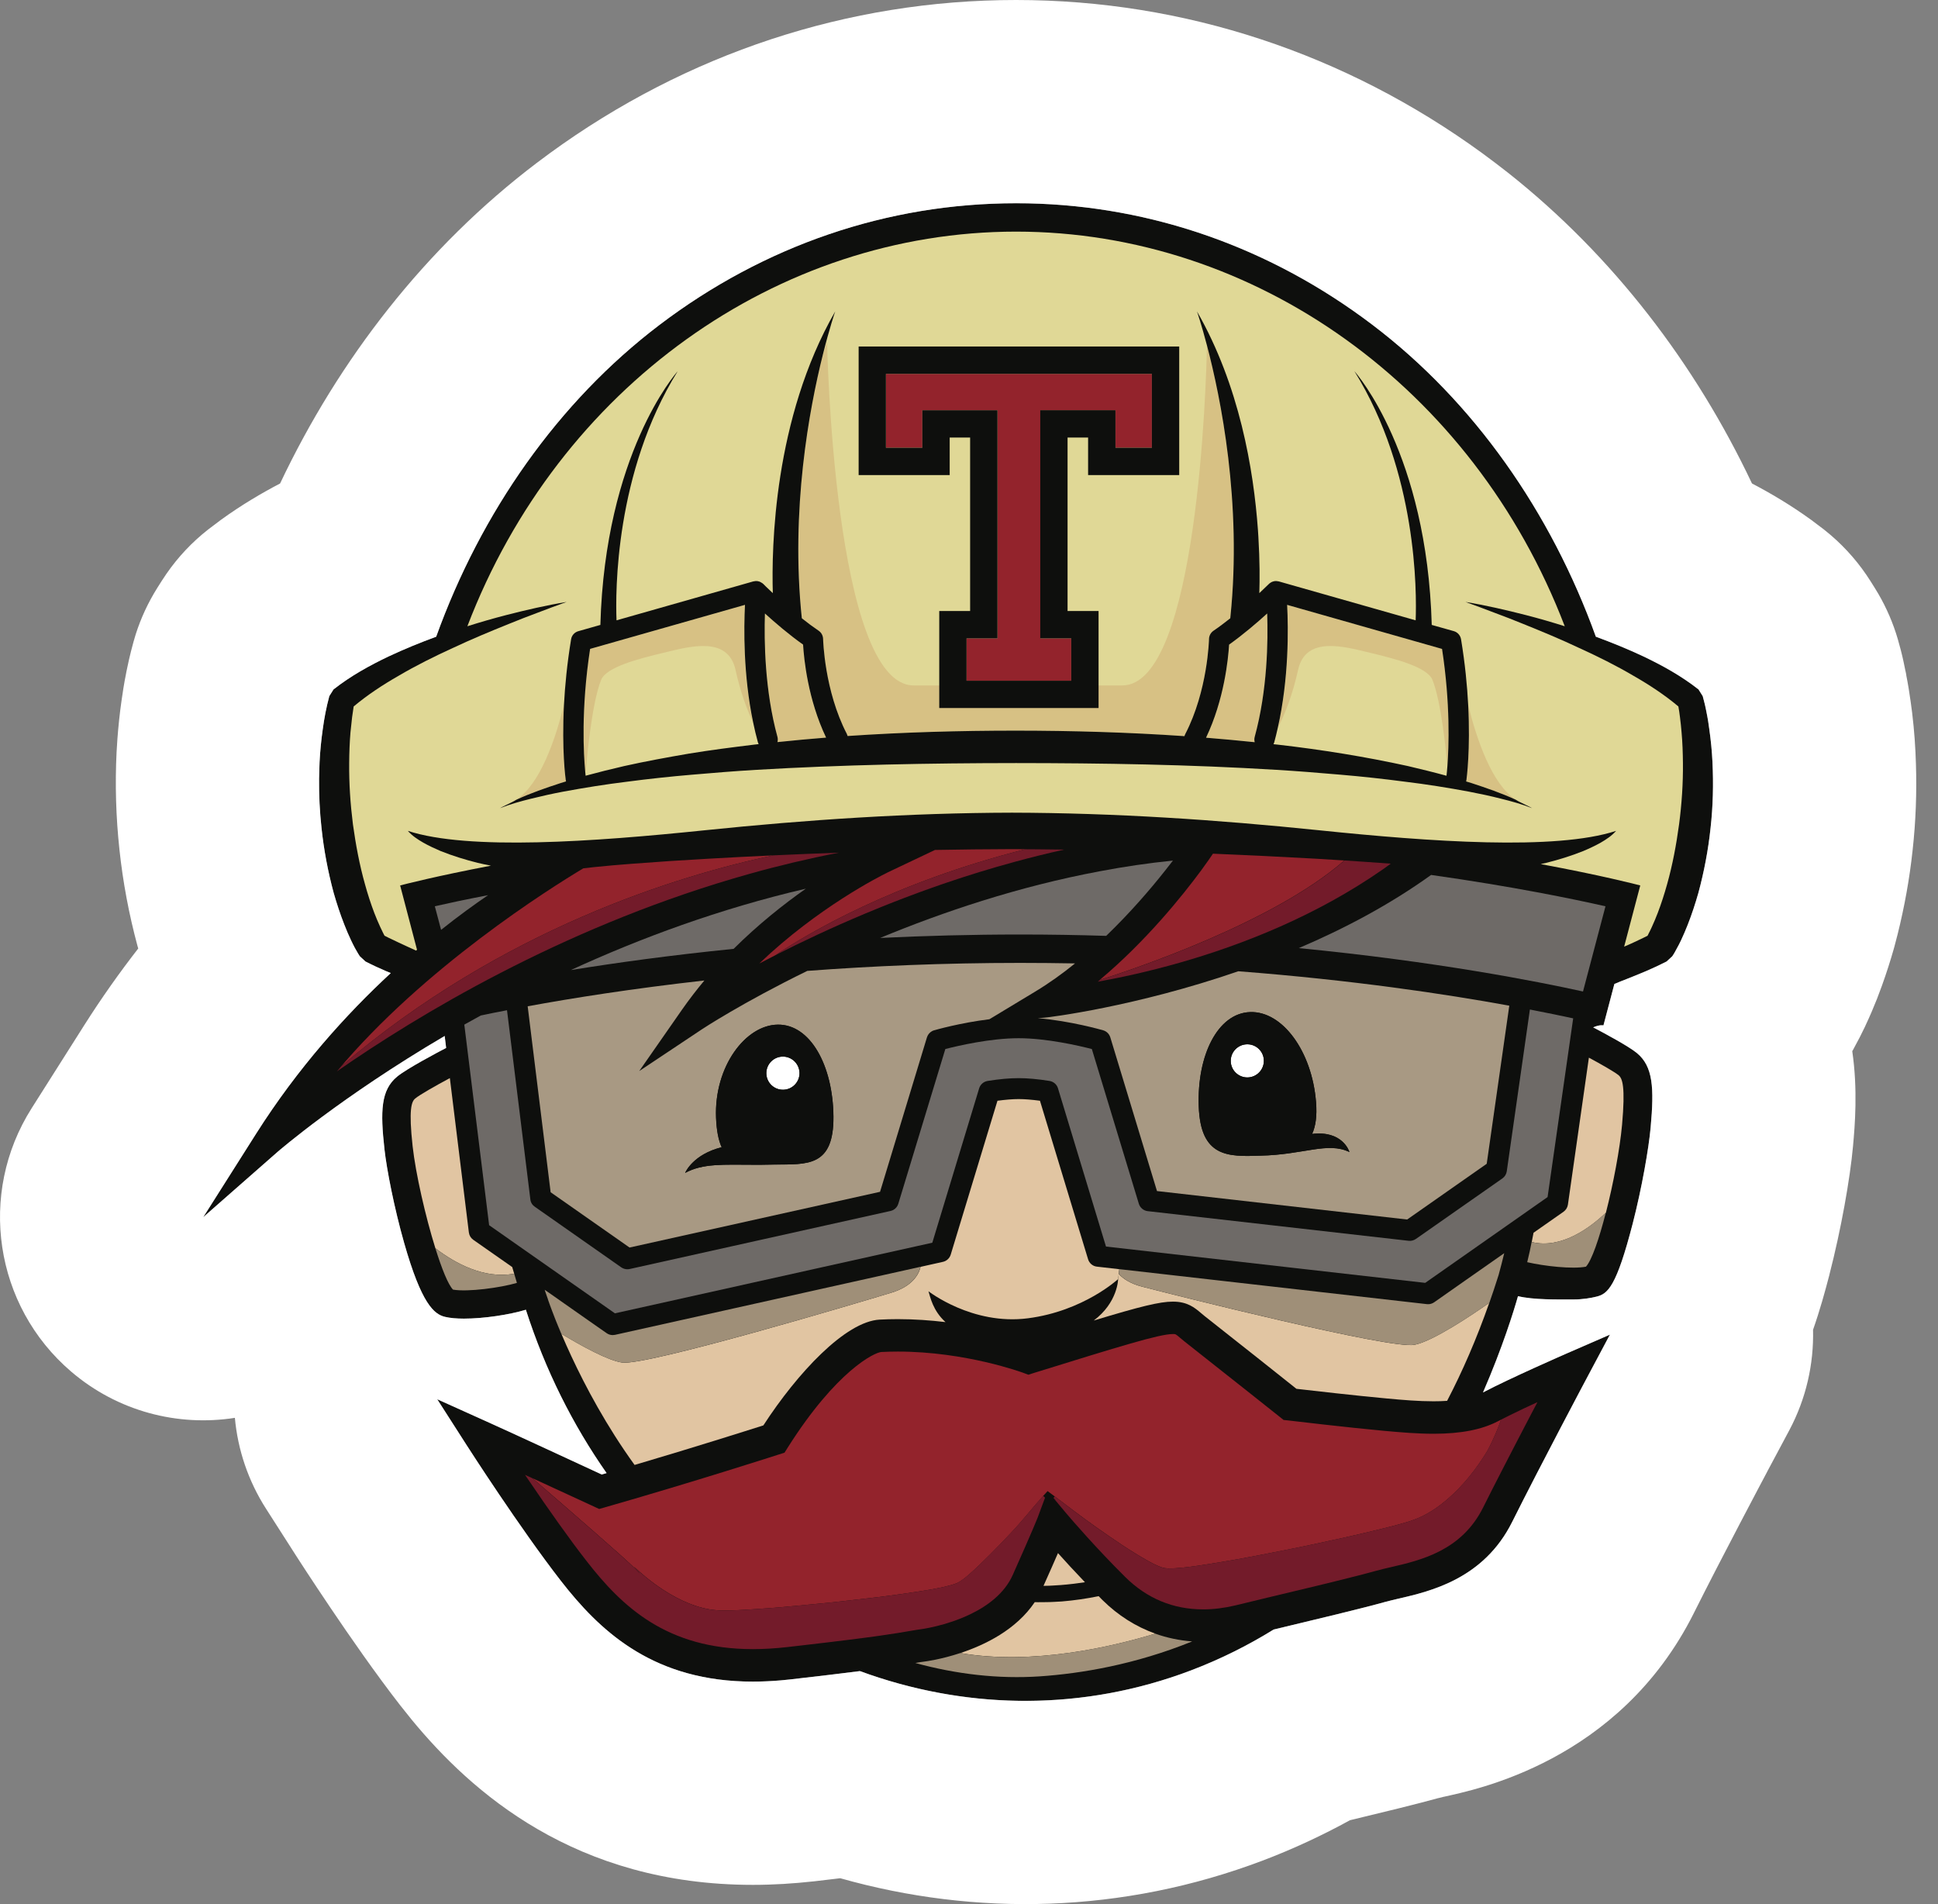 <svg width="57" height="56" viewBox="0 0 57 56" fill="none" xmlns="http://www.w3.org/2000/svg">
<rect x="0" y="0" width="57" height="56" fill="#808080" stroke="none"/>
<path d="M50.273 21.447C50.252 21.286 50.227 21.124 50.194 20.965C50.163 20.802 50.13 20.649 50.079 20.472L49.955 20.276C49.446 19.876 48.896 19.573 48.338 19.306C47.877 19.089 47.409 18.899 46.936 18.725C45.616 15.063 43.348 11.816 40.366 9.553C37.284 7.215 33.658 5.977 29.882 5.977C26.106 5.977 22.481 7.215 19.398 9.553C16.416 11.816 14.148 15.063 12.828 18.726C12.356 18.899 11.887 19.09 11.427 19.306C10.868 19.573 10.319 19.876 9.809 20.276L9.685 20.472C9.636 20.649 9.604 20.802 9.57 20.965C9.538 21.124 9.514 21.286 9.492 21.447C9.446 21.767 9.415 22.09 9.399 22.413C9.366 23.06 9.384 23.709 9.455 24.352C9.524 24.995 9.644 25.632 9.815 26.263C9.904 26.577 10.006 26.887 10.127 27.195C10.187 27.349 10.252 27.502 10.325 27.655C10.36 27.731 10.399 27.805 10.439 27.883C10.528 28.038 10.544 28.068 10.581 28.123L10.749 28.277C10.858 28.334 10.948 28.376 11.047 28.423L11.335 28.552C11.388 28.574 11.438 28.596 11.493 28.618C10.184 29.828 8.762 31.4 7.531 33.343L5.977 35.796L8.159 33.88C8.196 33.848 10.026 32.263 13.078 30.468L13.121 30.819C12.922 30.923 11.962 31.427 11.677 31.665C11.204 32.058 11.181 32.667 11.307 33.804C11.372 34.387 11.591 35.518 11.886 36.555C12.393 38.34 12.765 38.655 13.092 38.729C13.239 38.764 13.43 38.781 13.643 38.781C14.228 38.781 14.977 38.667 15.466 38.519C16.039 40.302 16.851 41.911 17.84 43.323C17.793 43.336 17.745 43.351 17.697 43.365C17.102 43.089 15.021 42.124 14.321 41.81L12.859 41.152L13.724 42.502C13.787 42.599 15.279 44.927 16.498 46.496C17.638 47.958 19.198 49.456 22.143 49.456C22.498 49.456 22.869 49.433 23.251 49.391C24.129 49.29 24.789 49.211 25.291 49.147C28.382 50.282 31.791 50.352 35.026 49.127C35.911 48.79 36.718 48.382 37.459 47.925C38.706 47.626 40.07 47.3 40.744 47.111C40.852 47.082 40.988 47.05 41.129 47.017C42.068 46.801 43.637 46.437 44.474 44.763C45.317 43.074 46.692 40.486 46.706 40.459L47.349 39.252L46.097 39.797C46.03 39.827 44.442 40.518 43.617 40.951C44.19 39.631 44.528 38.539 44.646 38.12C45.108 38.231 45.792 38.217 46.296 38.217C46.543 38.217 46.798 38.174 46.963 38.132C47.291 38.049 47.543 37.831 48.019 35.99C48.295 34.919 48.494 33.754 48.548 33.155C48.654 31.989 48.619 31.364 48.144 30.97C47.907 30.774 47.211 30.399 46.857 30.215C47.055 30.13 47.152 30.155 47.159 30.157L47.481 28.939C47.594 28.891 47.713 28.842 47.849 28.79C48.043 28.713 48.237 28.636 48.431 28.552L48.718 28.423C48.818 28.376 48.907 28.334 49.017 28.277L49.184 28.123C49.22 28.068 49.24 28.038 49.262 27.996C49.368 27.805 49.405 27.731 49.441 27.655C49.513 27.502 49.578 27.349 49.639 27.195C49.759 26.887 49.861 26.577 49.95 26.263C50.121 25.632 50.242 24.995 50.31 24.352C50.382 23.709 50.398 23.06 50.366 22.413C50.351 22.09 50.319 21.767 50.273 21.447Z" fill="#0E0F0D"/>
<path d="M29.883 0C34.84 0 39.581 1.583 43.594 4.504L43.98 4.792L44.352 5.079C47.447 7.527 49.865 10.708 51.529 14.219C52.06 14.497 52.66 14.848 53.276 15.294L53.648 15.575L53.846 15.738C54.3 16.127 54.694 16.583 55.014 17.09L55.137 17.286L55.245 17.464C55.49 17.885 55.683 18.334 55.819 18.802L55.905 19.115C55.967 19.354 56.009 19.563 56.043 19.734H56.044C56.046 19.743 56.048 19.753 56.05 19.762C56.056 19.793 56.062 19.823 56.068 19.851H56.065C56.121 20.13 56.161 20.385 56.19 20.598H56.191C56.262 21.088 56.312 21.596 56.337 22.116L56.351 22.471C56.377 23.296 56.349 24.141 56.254 24.998C56.164 25.845 56.013 26.671 55.813 27.475L55.723 27.82C55.716 27.848 55.708 27.876 55.7 27.904C55.602 28.249 55.486 28.614 55.349 28.994L55.205 29.379C55.203 29.383 55.201 29.388 55.199 29.393C55.111 29.616 54.999 29.882 54.862 30.173L54.863 30.174C54.86 30.181 54.856 30.187 54.853 30.193C54.849 30.201 54.846 30.209 54.843 30.217L54.842 30.216C54.745 30.422 54.651 30.601 54.545 30.794L54.546 30.795L54.545 30.795C54.526 30.829 54.508 30.864 54.489 30.899L54.487 30.898C54.484 30.904 54.481 30.909 54.478 30.915C54.645 32.045 54.554 33.122 54.502 33.693V33.695C54.413 34.679 54.147 36.167 53.807 37.484L53.808 37.484C53.68 37.978 53.525 38.539 53.325 39.109C53.349 40.115 53.122 41.133 52.627 42.063L51.983 43.269C51.975 43.284 51.968 43.3 51.96 43.314C51.946 43.34 50.622 45.834 49.823 47.433L49.822 47.436C47.623 51.833 43.349 52.641 42.469 52.843L42.468 52.842C42.416 52.854 42.377 52.865 42.344 52.873C42.323 52.878 42.31 52.881 42.304 52.883L42.303 52.882C41.669 53.058 40.656 53.304 39.704 53.533C38.91 53.969 38.06 54.369 37.15 54.715L37.145 54.717C33.014 56.282 28.691 56.365 24.713 55.239L23.934 55.331L23.909 55.333C23.345 55.395 22.752 55.434 22.144 55.434C16.914 55.434 13.857 52.697 12.115 50.584L11.784 50.17L11.778 50.163C11.045 49.22 10.279 48.115 9.724 47.292C9.438 46.869 9.192 46.495 9.012 46.221C8.922 46.083 8.848 45.97 8.794 45.886L8.703 45.745L8.691 45.726L7.827 44.376C7.297 43.55 6.993 42.631 6.908 41.699C5.23 41.962 3.463 41.511 2.092 40.338C-0.167 38.406 -0.662 35.107 0.929 32.596L2.483 30.143C2.992 29.341 3.524 28.592 4.066 27.895L4.045 27.825C3.794 26.894 3.615 25.947 3.513 24.987L3.513 24.986C3.409 24.026 3.382 23.065 3.429 22.114L3.43 22.102L3.453 21.734C3.481 21.363 3.52 20.985 3.575 20.602C3.6 20.427 3.644 20.12 3.713 19.782L3.714 19.771C3.753 19.58 3.82 19.259 3.928 18.871L3.99 18.661C4.144 18.175 4.361 17.711 4.633 17.279L4.758 17.082L4.899 16.87C5.238 16.38 5.649 15.944 6.119 15.575L6.491 15.294C7.105 14.848 7.705 14.498 8.238 14.219C9.968 10.569 12.512 7.275 15.786 4.792L16.172 4.505C20.185 1.583 24.926 4.35583e-05 29.883 0ZM29.883 5.978C26.107 5.978 22.482 7.216 19.399 9.554C16.417 11.817 14.149 15.063 12.829 18.726C12.357 18.9 11.888 19.091 11.428 19.307C10.869 19.574 10.32 19.876 9.81 20.276L9.686 20.473L9.623 20.725C9.604 20.805 9.589 20.884 9.572 20.966L9.529 21.206C9.516 21.286 9.504 21.367 9.493 21.448C9.447 21.767 9.416 22.09 9.399 22.414L9.385 22.899C9.38 23.385 9.404 23.87 9.457 24.353C9.525 24.996 9.645 25.633 9.815 26.264C9.905 26.577 10.007 26.888 10.128 27.195C10.188 27.349 10.253 27.503 10.326 27.656C10.361 27.732 10.4 27.806 10.44 27.883C10.528 28.038 10.546 28.069 10.583 28.123L10.749 28.278C10.858 28.334 10.949 28.377 11.048 28.424L11.336 28.553C11.389 28.575 11.44 28.596 11.494 28.618C10.185 29.828 8.763 31.401 7.532 33.344L5.978 35.797L8.16 33.881C8.197 33.849 10.027 32.263 13.079 30.468L13.122 30.82C12.922 30.924 11.963 31.428 11.678 31.666C11.205 32.059 11.182 32.668 11.309 33.805C11.374 34.388 11.592 35.519 11.887 36.555C12.395 38.34 12.766 38.656 13.093 38.73C13.24 38.765 13.431 38.781 13.645 38.781C14.229 38.781 14.978 38.668 15.467 38.52C16.04 40.302 16.852 41.912 17.841 43.324C17.794 43.336 17.746 43.352 17.699 43.365C17.103 43.089 15.022 42.125 14.322 41.811L12.86 41.152L13.725 42.502C13.788 42.6 15.281 44.927 16.499 46.496C17.604 47.913 19.102 49.363 21.872 49.452L22.144 49.456C22.41 49.456 22.685 49.444 22.967 49.42L23.253 49.391C24.131 49.291 24.791 49.211 25.292 49.147C28.287 50.247 31.579 50.348 34.723 49.239L35.028 49.127C35.913 48.791 36.72 48.383 37.46 47.925C38.707 47.626 40.071 47.301 40.745 47.112C40.853 47.083 40.989 47.05 41.13 47.017C42.069 46.801 43.638 46.437 44.474 44.763C45.318 43.074 46.693 40.486 46.708 40.46L47.351 39.252L46.098 39.797C46.031 39.827 44.444 40.519 43.619 40.951C44.192 39.632 44.529 38.54 44.647 38.121C45.109 38.232 45.793 38.217 46.297 38.217C46.544 38.217 46.799 38.175 46.965 38.132C47.292 38.049 47.544 37.831 48.02 35.99C48.296 34.92 48.495 33.755 48.549 33.156C48.654 31.99 48.62 31.365 48.145 30.971C47.908 30.775 47.212 30.399 46.858 30.215C47.056 30.13 47.153 30.155 47.161 30.157L47.482 28.939C47.595 28.891 47.714 28.843 47.85 28.791C48.044 28.713 48.238 28.637 48.432 28.553L48.719 28.424C48.819 28.377 48.908 28.334 49.018 28.278L49.185 28.123C49.221 28.069 49.241 28.039 49.263 27.997C49.369 27.806 49.407 27.732 49.442 27.656C49.515 27.503 49.579 27.349 49.64 27.195C49.761 26.888 49.862 26.577 49.952 26.264C50.122 25.633 50.243 24.996 50.311 24.353C50.383 23.71 50.399 23.061 50.367 22.414C50.352 22.09 50.319 21.767 50.274 21.448C50.253 21.286 50.229 21.124 50.195 20.966C50.18 20.884 50.164 20.805 50.145 20.725L50.08 20.473L49.956 20.276C49.447 19.876 48.897 19.574 48.339 19.307C47.878 19.09 47.41 18.9 46.937 18.725C45.617 15.063 43.35 11.816 40.367 9.554C37.381 7.288 33.885 6.056 30.237 5.981L29.883 5.978Z" fill="white"/>
<path d="M31.91 46.533C31.674 46.569 31.437 46.598 31.203 46.616C31.051 46.624 30.891 46.639 30.746 46.639L30.691 46.64C30.874 46.233 31.013 45.917 31.117 45.677C31.331 45.917 31.603 46.213 31.91 46.533Z" fill="#E1C5A2"/>
<path d="M31.619 28.334C31.249 28.634 30.86 28.914 30.454 29.159L29.1 29.976C28.251 30.079 27.515 30.289 27.473 30.302C27.448 30.307 27.424 30.319 27.403 30.332C27.337 30.37 27.287 30.434 27.263 30.509L25.884 35.051L18.516 36.69L16.195 35.064L15.52 29.595C16.838 29.353 18.601 29.074 20.717 28.836C20.491 29.107 20.271 29.392 20.061 29.692L18.801 31.5L20.637 30.277C20.664 30.258 21.832 29.489 23.744 28.554C25.649 28.411 27.753 28.319 30.003 28.319C30.552 28.319 31.091 28.325 31.619 28.334ZM20.151 34.495C20.674 34.213 21.265 34.254 22.192 34.256C22.29 34.258 22.393 34.257 22.499 34.254C22.591 34.254 22.682 34.252 22.779 34.25C23.733 34.24 24.526 34.33 24.512 32.833C24.497 31.336 23.832 30.125 22.878 30.135C21.925 30.143 21.002 31.37 21.059 32.867C21.074 33.256 21.132 33.538 21.224 33.74C20.393 33.949 20.163 34.463 20.151 34.495Z" fill="#A89983"/>
<path d="M44.391 29.577L43.727 34.227L41.387 35.866L34.029 35.029L32.656 30.508C32.624 30.407 32.546 30.33 32.445 30.301C32.4 30.288 31.489 30.027 30.523 29.944L30.7 29.932C30.852 29.921 33.39 29.61 36.421 28.565C39.777 28.823 42.518 29.235 44.391 29.577ZM39.689 33.881C39.68 33.845 39.478 33.243 38.592 33.349C38.694 33.126 38.74 32.826 38.707 32.414C38.59 30.919 37.72 29.732 36.768 29.765C35.814 29.798 35.204 31.037 35.257 32.536C35.309 34.032 36.109 34.022 37.062 33.988C38.343 33.963 39.046 33.57 39.689 33.881Z" fill="#A89983"/>
<path d="M37.173 31.191C37.177 31.46 36.964 31.682 36.694 31.687C36.426 31.692 36.203 31.477 36.199 31.209C36.194 30.94 36.408 30.718 36.677 30.713C36.947 30.707 37.169 30.922 37.173 31.191Z" fill="white"/>
<path d="M23.515 31.55C23.521 31.818 23.309 32.042 23.041 32.049C22.771 32.057 22.547 31.845 22.539 31.575C22.532 31.306 22.744 31.081 23.015 31.075C23.282 31.068 23.507 31.28 23.515 31.55Z" fill="white"/>
<path d="M47.606 31.623C47.491 31.528 47.107 31.308 46.732 31.106L46.115 35.429C46.103 35.511 46.056 35.588 45.986 35.638L45.104 36.255C45.083 36.359 45.066 36.446 45.051 36.528C45.918 36.741 46.76 36.116 47.233 35.665C47.451 34.813 47.642 33.802 47.708 33.079C47.808 31.957 47.719 31.716 47.606 31.623Z" fill="#E1C5A2"/>
<path d="M33.98 48.045C33.407 47.841 32.882 47.509 32.426 47.058C32.388 47.019 32.351 46.981 32.313 46.943C31.959 47.016 31.599 47.068 31.23 47.099C31.075 47.106 30.927 47.119 30.766 47.119L30.526 47.121L30.434 47.119C29.887 47.932 28.967 48.379 28.246 48.616C30.387 48.984 32.744 48.422 33.98 48.045Z" fill="#E1C5A2"/>
<path d="M15.123 37.459C15.104 37.394 15.084 37.33 15.065 37.264L13.919 36.462C13.847 36.411 13.801 36.334 13.79 36.246L13.231 31.707C12.817 31.928 12.339 32.2 12.212 32.307C12.101 32.398 12.017 32.631 12.136 33.712C12.227 34.526 12.513 35.775 12.805 36.711C13.385 37.155 14.24 37.623 15.123 37.459Z" fill="#E1C5A2"/>
<path d="M32.262 37.252C32.14 37.239 32.038 37.153 32.002 37.034L30.587 32.373C30.35 32.342 30.139 32.324 29.962 32.324C29.783 32.324 29.574 32.342 29.337 32.373L27.962 36.9C27.929 37.006 27.842 37.087 27.733 37.111L27.076 37.258C27.02 37.49 26.831 37.83 26.221 38.017C25.237 38.317 19.009 40.174 18.299 40.073C17.884 40.015 17.095 39.579 16.511 39.227C16.278 38.678 16.148 38.304 16.119 38.215V38.213L16.117 38.215C16.2 38.456 17.012 40.796 18.664 43.084C20.434 42.562 21.963 42.076 22.452 41.921C23.448 40.386 24.866 38.862 25.874 38.81C26.049 38.801 26.229 38.796 26.407 38.796C26.901 38.796 27.372 38.831 27.809 38.883C27.438 38.546 27.362 38.151 27.308 37.976C27.308 37.976 28.595 38.983 30.231 38.771C31.87 38.561 32.887 37.617 32.887 37.617L32.92 37.327L32.262 37.252Z" fill="#E1C5A2"/>
<path d="M33.592 37.841C33.252 37.754 33.039 37.613 32.903 37.467L32.886 37.616C32.886 37.616 32.881 38.304 32.168 38.837C33.541 38.422 34.108 38.281 34.497 38.281C34.925 38.281 35.137 38.459 35.322 38.616C35.357 38.645 35.392 38.676 35.434 38.709C36.49 39.54 37.76 40.549 38.13 40.845C38.56 40.895 39.924 41.051 40.782 41.129C41.277 41.175 41.724 41.212 42.163 41.212C42.303 41.212 42.436 41.208 42.562 41.199C43.014 40.332 43.431 39.373 43.802 38.316C43.295 38.672 42.138 39.451 41.596 39.552C40.891 39.684 34.586 38.099 33.592 37.841Z" fill="#E1C5A2"/>
<path d="M49.458 21.539C49.446 21.39 49.43 21.24 49.411 21.093C49.399 20.987 49.382 20.878 49.364 20.777C48.966 20.442 48.513 20.143 48.042 19.874C47.532 19.574 46.998 19.308 46.452 19.06C45.912 18.804 45.355 18.573 44.796 18.348C44.517 18.234 44.236 18.124 43.953 18.02C43.671 17.91 43.387 17.807 43.102 17.703C43.699 17.802 44.292 17.939 44.881 18.09C45.264 18.188 45.644 18.299 46.022 18.418C43.332 11.389 36.903 6.812 29.883 6.812C22.862 6.812 16.434 11.389 13.746 18.418C14.123 18.299 14.505 18.188 14.886 18.09C15.474 17.939 16.067 17.802 16.666 17.703C16.379 17.807 16.095 17.91 15.812 18.02C15.531 18.124 15.249 18.234 14.97 18.348C14.411 18.573 13.856 18.804 13.313 19.06C12.77 19.308 12.235 19.574 11.725 19.874C11.253 20.143 10.802 20.442 10.402 20.777C10.386 20.878 10.369 20.988 10.356 21.093C10.338 21.24 10.322 21.39 10.308 21.539C10.283 21.838 10.272 22.139 10.27 22.44C10.264 23.043 10.305 23.645 10.38 24.241C10.463 24.839 10.573 25.433 10.735 26.007C10.814 26.294 10.905 26.577 11.01 26.852C11.063 26.989 11.12 27.125 11.18 27.255C11.21 27.32 11.24 27.385 11.272 27.447L11.31 27.52C11.354 27.542 11.401 27.566 11.444 27.587L11.711 27.714C11.861 27.783 12.067 27.881 12.238 27.957C12.248 27.948 12.257 27.94 12.265 27.931L11.769 26.041C11.874 26.013 12.816 25.769 14.44 25.459C14.309 25.435 14.178 25.407 14.047 25.376C13.678 25.283 13.313 25.171 12.959 25.029C12.784 24.954 12.611 24.874 12.447 24.781C12.282 24.686 12.12 24.579 11.995 24.436C13.778 25.019 17.465 24.756 20.742 24.417C23.738 24.108 26.744 23.908 29.763 23.901C32.782 23.908 35.789 24.108 38.784 24.417C42.062 24.756 45.749 25.019 47.532 24.436C47.408 24.579 47.245 24.686 47.082 24.781C46.916 24.874 46.743 24.955 46.568 25.029C46.214 25.171 45.851 25.283 45.48 25.376C45.426 25.389 45.37 25.401 45.315 25.413C47.096 25.743 48.133 26.012 48.243 26.041L47.769 27.841C47.865 27.8 47.962 27.758 48.055 27.714L48.323 27.587C48.367 27.566 48.412 27.542 48.458 27.52L48.494 27.447C48.526 27.385 48.558 27.32 48.587 27.255C48.647 27.124 48.704 26.988 48.756 26.852C48.861 26.577 48.952 26.294 49.032 26.007C49.194 25.432 49.304 24.838 49.385 24.241C49.463 23.645 49.504 23.043 49.498 22.44C49.495 22.139 49.485 21.838 49.458 21.539Z" fill="#E0D896"/>
<path d="M37.271 18.042C37.298 18.846 37.279 20.305 36.904 21.67C36.889 21.723 36.891 21.777 36.904 21.827C36.427 21.777 35.95 21.734 35.473 21.695C36.008 20.573 36.124 19.378 36.151 18.957C36.562 18.666 36.971 18.315 37.271 18.042Z" fill="#D7C184"/>
<path d="M23.618 18.958C23.643 19.379 23.759 20.571 24.294 21.693C23.817 21.731 23.34 21.774 22.864 21.825C22.877 21.777 22.878 21.723 22.864 21.671C22.49 20.308 22.47 18.849 22.496 18.043C22.797 18.315 23.205 18.666 23.618 18.958Z" fill="#D7C184"/>
<path d="M43.131 22.942C43.129 22.955 43.125 22.969 43.121 22.982C43.173 22.997 43.225 23.012 43.277 23.03C43.718 23.174 44.16 23.325 44.582 23.52C43.878 23.063 43.431 21.743 43.182 20.734C43.251 22.055 43.137 22.892 43.131 22.942Z" fill="#D7C184"/>
<path d="M21.908 17.789L17.353 19.084C17.08 20.856 17.163 22.209 17.207 22.679L17.23 22.665C17.23 22.665 17.379 20.735 17.681 19.994C17.837 19.614 18.791 19.372 19.517 19.198C20.246 19.025 21.407 18.678 21.633 19.701C21.772 20.333 21.964 20.858 22.147 21.246C21.855 19.841 21.873 18.467 21.908 17.789Z" fill="#D7C184"/>
<path d="M37.858 17.789C37.895 18.493 37.912 19.949 37.582 21.41C37.789 21.013 38.019 20.427 38.179 19.701C38.404 18.678 39.566 19.025 40.294 19.198C41.022 19.372 41.975 19.614 42.13 19.994C42.387 20.621 42.532 22.099 42.571 22.539C42.614 21.974 42.662 20.703 42.413 19.084L37.858 17.789Z" fill="#D7C184"/>
<path d="M23.584 18.184C23.745 18.313 23.915 18.439 24.079 18.551C24.159 18.606 24.208 18.696 24.209 18.793C24.21 18.808 24.245 20.309 24.908 21.587C24.918 21.606 24.924 21.627 24.931 21.647C26.58 21.535 28.234 21.489 29.885 21.488C31.536 21.489 33.189 21.538 34.838 21.651C34.844 21.629 34.85 21.608 34.862 21.587C35.524 20.309 35.56 18.808 35.56 18.793C35.562 18.696 35.611 18.606 35.691 18.551C35.85 18.443 36.011 18.321 36.168 18.196L36.189 18.138C36.534 14.781 35.901 11.688 35.499 10.159C35.478 11.204 35.23 20.159 33.008 20.159H30.177H29.706H26.875C24.515 20.159 24.326 10.063 24.326 10.063L24.204 10.421C23.802 12.031 23.249 14.991 23.584 18.184Z" fill="#D7C184"/>
<path d="M16.647 22.981C16.645 22.968 16.641 22.955 16.638 22.942C16.631 22.892 16.517 22.053 16.586 20.731C16.336 21.741 15.889 23.063 15.184 23.52C15.605 23.325 16.049 23.173 16.491 23.029C16.542 23.012 16.595 22.997 16.647 22.981Z" fill="#D7C184"/>
<path d="M45.048 36.528C45.011 36.721 44.979 36.877 44.918 37.121C45.424 37.238 46.251 37.33 46.646 37.253C46.815 37.069 47.034 36.431 47.23 35.665C46.757 36.116 45.915 36.742 45.048 36.528Z" fill="#9F8F78"/>
<path d="M26.922 48.909C28.13 49.239 29.364 49.383 30.58 49.302C31.799 49.219 33.383 48.956 35.064 48.274C34.687 48.246 34.322 48.169 33.975 48.045C32.739 48.422 30.383 48.984 28.242 48.617C27.675 48.804 27.23 48.862 27.187 48.867C27.098 48.877 27.024 48.89 26.922 48.909Z" fill="#9F8F78"/>
<path d="M15.203 37.73C15.175 37.64 15.149 37.55 15.123 37.459C14.239 37.623 13.385 37.155 12.805 36.711C12.992 37.312 13.182 37.784 13.324 37.928C13.761 38.004 14.729 37.87 15.203 37.73Z" fill="#9F8F78"/>
<path d="M16.509 39.227C17.092 39.579 17.881 40.014 18.296 40.072C19.006 40.173 25.235 38.317 26.219 38.017C26.828 37.83 27.018 37.489 27.073 37.257L18.088 39.258C18.065 39.262 18.042 39.265 18.021 39.265H18.02H18.02C17.958 39.265 17.896 39.246 17.843 39.209L17.493 38.965L16.443 38.229V38.228L16.02 37.932C16.027 37.956 16.035 37.98 16.043 38.004C16.067 38.073 16.091 38.144 16.116 38.212V38.214C16.146 38.303 16.275 38.677 16.509 39.227Z" fill="#9F8F78"/>
<path d="M44.076 37.5C44.134 37.288 44.19 37.073 44.242 36.856L43.93 37.075L43.09 37.663L42.182 38.3C42.135 38.332 42.081 38.352 42.025 38.356C42.007 38.357 41.988 38.357 41.97 38.355L32.922 37.326L32.906 37.467C33.042 37.613 33.255 37.753 33.595 37.841C34.589 38.099 40.894 39.683 41.599 39.551C42.141 39.451 43.297 38.672 43.805 38.315C43.809 38.303 43.813 38.291 43.817 38.279C43.857 38.166 43.895 38.053 43.934 37.938C43.982 37.794 44.029 37.648 44.076 37.5Z" fill="#9F8F78"/>
<path d="M34.498 25.31C34.427 25.402 34.349 25.503 34.265 25.608C33.836 26.152 33.24 26.844 32.535 27.524C31.714 27.498 30.871 27.484 30.003 27.484C28.568 27.484 27.193 27.522 25.887 27.585C27.733 26.82 29.95 26.072 32.351 25.623C33.052 25.49 33.769 25.383 34.498 25.31Z" fill="#6E6A67"/>
<path d="M23.701 26.136C23.042 26.599 22.299 27.189 21.577 27.906C19.73 28.092 18.118 28.315 16.789 28.53C18.832 27.591 21.165 26.726 23.701 26.136Z" fill="#6E6A67"/>
<path d="M46.27 29.95L45.517 35.206L41.918 37.729L32.529 36.661L31.117 32.007C31.083 31.894 30.988 31.811 30.871 31.791C30.523 31.735 30.216 31.708 29.959 31.708C29.702 31.708 29.394 31.735 29.045 31.791C28.929 31.811 28.834 31.894 28.799 32.007L27.421 36.548L18.086 38.625L14.386 36.033L13.656 30.134C13.816 30.045 13.978 29.956 14.14 29.866C14.369 29.817 14.627 29.765 14.912 29.711L15.599 35.277C15.608 35.364 15.657 35.441 15.729 35.49L18.274 37.274C18.326 37.309 18.389 37.329 18.45 37.329C18.473 37.329 18.495 37.326 18.519 37.322L26.194 35.614C26.22 35.608 26.246 35.598 26.27 35.586C26.341 35.548 26.398 35.483 26.421 35.402L27.804 30.852C28.175 30.757 29.125 30.534 29.959 30.534C30.792 30.534 31.741 30.757 32.113 30.852L33.495 35.402C33.531 35.52 33.634 35.606 33.756 35.62L41.432 36.492C41.506 36.501 41.581 36.48 41.643 36.438L44.189 34.657C44.258 34.608 44.305 34.531 44.317 34.447L44.997 29.69C45.507 29.788 45.934 29.878 46.27 29.95Z" fill="#6E6A67"/>
<path d="M47.22 26.654L46.559 29.16C45.207 28.862 42.239 28.277 38.199 27.884C39.519 27.321 40.863 26.616 42.091 25.732C44.495 26.072 46.26 26.437 47.22 26.654Z" fill="#6E6A67"/>
<path d="M12.789 26.653L12.973 27.347C13.487 26.937 13.958 26.598 14.355 26.327C13.707 26.451 13.18 26.564 12.789 26.653Z" fill="#6E6A67"/>
<path d="M38.71 25.255C37.698 25.198 36.687 25.149 35.675 25.107C35.617 25.194 35.497 25.368 35.326 25.602C34.783 26.336 33.714 27.673 32.344 28.821C33.375 28.494 37.465 27.122 39.538 25.306C39.261 25.288 38.986 25.271 38.71 25.255Z" fill="#93232C"/>
<path d="M31.299 24.988C31.3 24.987 31.302 24.987 31.303 24.987C30.79 24.98 30.276 24.975 29.764 24.973H29.763C29.008 24.975 28.255 24.984 27.5 24.997L26.109 25.657C26.107 25.657 26.098 25.662 26.088 25.669C25.879 25.77 24.052 26.692 22.332 28.337C22.483 28.258 22.642 28.175 22.806 28.092C23.747 27.46 26.256 25.963 30.157 24.977C30.538 24.979 30.918 24.981 31.299 24.988Z" fill="#93232C"/>
<path d="M22.748 25.156C22.104 25.186 21.459 25.219 20.816 25.256C20.069 25.297 19.325 25.347 18.581 25.404C18.21 25.432 17.839 25.464 17.471 25.502C17.365 25.513 17.26 25.524 17.156 25.538C16.184 26.119 12.465 28.453 9.91 31.508C9.954 31.455 10 31.403 10.045 31.351C14.775 27.315 19.961 25.744 22.748 25.156Z" fill="#93232C"/>
<path d="M44.15 41.752C44.122 41.766 44.092 41.782 44.065 41.795C43.59 42.045 42.969 42.167 42.166 42.167C41.687 42.167 41.218 42.127 40.699 42.08C39.661 41.985 37.904 41.778 37.886 41.775L37.752 41.761L37.645 41.675C37.629 41.664 36.091 40.438 34.847 39.46C34.797 39.419 34.751 39.38 34.709 39.346C34.578 39.234 34.578 39.234 34.5 39.234C34.1 39.234 32.941 39.594 30.401 40.381L30.245 40.431L30.091 40.373C30.073 40.368 28.407 39.75 26.41 39.75C26.246 39.75 26.083 39.754 25.924 39.762C25.725 39.772 24.602 40.306 23.166 42.577L23.074 42.723L22.908 42.776C22.884 42.784 20.413 43.581 17.792 44.331L17.623 44.379L17.461 44.304C17.444 44.298 16.421 43.822 15.445 43.375C15.517 43.408 15.589 43.441 15.661 43.475C16.624 44.306 18.468 45.904 18.673 46.126C18.702 46.158 18.741 46.197 18.788 46.241C18.741 46.187 18.695 46.132 18.649 46.076C18.649 46.075 18.648 46.075 18.648 46.074C19.073 46.477 19.547 46.825 20.065 47.07C20.323 47.191 20.594 47.285 20.87 47.331C21.009 47.354 21.144 47.365 21.284 47.365C21.427 47.365 21.573 47.361 21.718 47.354C22.294 47.324 22.875 47.28 23.456 47.224C24.035 47.172 24.615 47.114 25.193 47.044C25.771 46.981 26.349 46.909 26.922 46.82C27.21 46.778 27.495 46.73 27.773 46.669C27.91 46.636 28.053 46.601 28.161 46.552C28.26 46.505 28.38 46.41 28.486 46.319C28.701 46.133 28.91 45.927 29.116 45.722C29.322 45.517 29.523 45.306 29.725 45.092C30.065 44.736 30.355 44.359 30.684 43.993C30.726 43.948 30.769 43.899 30.813 43.852C30.813 43.853 30.813 43.853 30.813 43.853L30.817 43.857C30.886 43.907 30.954 43.957 31.021 44.009C31.416 44.304 31.825 44.623 32.219 44.899C32.726 45.256 33.24 45.613 33.772 45.91C33.905 45.984 34.042 46.053 34.173 46.097C34.19 46.103 34.204 46.106 34.218 46.108C34.227 46.114 34.262 46.119 34.266 46.119C34.292 46.123 34.327 46.125 34.36 46.127C34.432 46.128 34.506 46.125 34.58 46.121C34.88 46.101 35.184 46.057 35.489 46.009C36.097 45.914 36.707 45.805 37.313 45.684C37.92 45.568 38.527 45.443 39.13 45.309C39.736 45.181 40.339 45.039 40.938 44.888C41.235 44.808 41.533 44.734 41.799 44.607C42.07 44.48 42.322 44.307 42.554 44.108C43.021 43.71 43.415 43.216 43.742 42.678C43.741 42.678 43.741 42.679 43.741 42.68C43.941 42.307 44.073 41.974 44.15 41.752Z" fill="#93232C"/>
<path d="M32.81 13.168H33.879V10.995H26.059V13.168H27.128V12.064H29.34V18.775H28.429V20.02H31.508V18.775H30.598V12.064H32.81V13.168Z" fill="#93232C"/>
<path d="M40.903 25.402C40.901 25.401 40.9 25.4 40.897 25.4C40.454 25.367 40.011 25.337 39.568 25.308C39.56 25.307 39.551 25.307 39.543 25.306C37.471 27.122 33.38 28.494 32.349 28.821C32.329 28.838 32.309 28.855 32.289 28.872C33.617 28.633 35.6 28.159 37.658 27.248C38.67 26.8 39.7 26.246 40.681 25.562C40.756 25.51 40.83 25.455 40.903 25.402Z" fill="#731B2A"/>
<path d="M30.156 24.977C26.254 25.963 23.745 27.46 22.805 28.092C23.559 27.708 24.453 27.285 25.457 26.864C25.462 26.862 25.467 26.86 25.472 26.858C25.574 26.815 25.678 26.772 25.783 26.73C25.817 26.716 25.851 26.702 25.885 26.688C25.975 26.651 26.066 26.615 26.158 26.579C26.209 26.559 26.26 26.539 26.311 26.519C26.394 26.487 26.477 26.454 26.561 26.422C26.624 26.398 26.686 26.375 26.75 26.351C26.827 26.322 26.904 26.293 26.982 26.264C27.055 26.237 27.129 26.21 27.202 26.184C27.275 26.158 27.346 26.132 27.419 26.106C27.502 26.077 27.586 26.048 27.67 26.018C27.737 25.995 27.803 25.972 27.87 25.95C27.968 25.916 28.067 25.884 28.167 25.851C28.222 25.833 28.276 25.815 28.331 25.797C28.487 25.746 28.645 25.696 28.803 25.648C29.149 25.541 29.503 25.44 29.862 25.342C30.331 25.215 30.809 25.095 31.297 24.988C30.917 24.981 30.536 24.979 30.156 24.977Z" fill="#731B2A"/>
<path d="M22.748 25.156C19.961 25.744 14.775 27.315 10.045 31.35C10 31.403 9.954 31.455 9.91 31.508C12.315 29.837 16.448 27.352 21.558 25.84C21.722 25.791 21.888 25.744 22.055 25.697C22.903 25.459 23.778 25.251 24.673 25.077C24.032 25.1 23.39 25.127 22.748 25.156Z" fill="#731B2A"/>
<path d="M45.069 41.307C45.053 41.314 45.037 41.321 45.021 41.329C44.988 41.344 44.955 41.36 44.923 41.375C44.896 41.387 44.871 41.399 44.844 41.411C44.823 41.421 44.802 41.431 44.781 41.441C44.748 41.457 44.716 41.472 44.684 41.488C44.671 41.494 44.657 41.501 44.643 41.508C44.606 41.525 44.57 41.542 44.535 41.56C44.527 41.564 44.519 41.568 44.511 41.572C44.472 41.59 44.433 41.609 44.396 41.628C44.392 41.63 44.388 41.632 44.384 41.633C44.301 41.675 44.222 41.714 44.148 41.752C44.071 41.974 43.94 42.307 43.739 42.679C43.739 42.68 43.738 42.68 43.738 42.681C43.739 42.68 43.74 42.678 43.74 42.678C43.739 42.68 43.738 42.68 43.737 42.682C43.411 43.217 43.018 43.71 42.551 44.108C42.32 44.307 42.068 44.48 41.797 44.606C41.531 44.734 41.233 44.808 40.935 44.888C40.337 45.039 39.734 45.18 39.127 45.309C38.525 45.443 37.918 45.567 37.311 45.683C36.704 45.805 36.095 45.914 35.486 46.009C35.182 46.057 34.878 46.1 34.578 46.121C34.504 46.125 34.43 46.128 34.358 46.127C34.325 46.125 34.29 46.123 34.264 46.119C34.26 46.119 34.225 46.114 34.216 46.108C34.202 46.106 34.188 46.103 34.171 46.096C34.04 46.054 33.903 45.984 33.77 45.91C33.238 45.613 32.724 45.255 32.216 44.899C31.823 44.623 31.414 44.304 31.019 44.009L30.984 44.058L30.987 44.06C31.011 44.083 31.036 44.103 31.061 44.125C31.06 44.124 31.06 44.124 31.059 44.124C31.041 44.11 31.024 44.097 31.007 44.085L31.338 44.48C31.339 44.481 31.352 44.496 31.376 44.525C31.545 44.724 32.253 45.544 33.093 46.378C33.733 47.012 34.504 47.332 35.39 47.332C35.692 47.332 36.009 47.292 36.33 47.216C36.627 47.143 36.95 47.066 37.281 46.986C38.262 46.753 39.349 46.493 40.071 46.305C40.119 46.292 40.166 46.281 40.211 46.268C40.313 46.242 40.405 46.217 40.488 46.194C40.618 46.157 40.762 46.123 40.914 46.089C41.789 45.886 42.986 45.608 43.62 44.338C43.795 43.987 43.992 43.6 44.196 43.204C44.478 42.655 44.772 42.09 45.033 41.591C45.074 41.512 45.115 41.434 45.155 41.358C45.155 41.358 45.156 41.358 45.156 41.358C45.177 41.317 45.198 41.276 45.219 41.237C45.169 41.26 45.119 41.283 45.069 41.307Z" fill="#731B2A"/>
<path d="M30.737 44.047L30.68 43.993C30.352 44.359 30.061 44.736 29.721 45.092C29.52 45.306 29.318 45.517 29.112 45.722C28.906 45.928 28.698 46.134 28.482 46.319C28.376 46.41 28.256 46.505 28.158 46.552C28.049 46.601 27.907 46.637 27.77 46.669C27.491 46.731 27.206 46.778 26.919 46.82C26.346 46.909 25.768 46.982 25.19 47.044C24.611 47.114 24.031 47.172 23.452 47.224C22.872 47.28 22.29 47.324 21.714 47.354C21.569 47.361 21.423 47.365 21.281 47.365C21.14 47.365 21.005 47.354 20.866 47.331C20.59 47.285 20.319 47.191 20.061 47.07C19.543 46.825 19.069 46.477 18.644 46.074C18.644 46.075 18.645 46.075 18.646 46.076C18.703 46.146 18.766 46.213 18.826 46.28C18.812 46.267 18.798 46.253 18.784 46.241C18.738 46.197 18.698 46.158 18.669 46.126C18.465 45.904 16.62 44.306 15.658 43.475C15.586 43.441 15.513 43.408 15.441 43.375C15.612 43.628 15.799 43.901 15.993 44.181C16.275 44.587 16.572 45.004 16.862 45.397C16.994 45.574 17.124 45.747 17.251 45.909C18.297 47.256 19.615 48.501 22.143 48.501C22.46 48.501 22.797 48.481 23.142 48.442C23.223 48.433 23.302 48.424 23.378 48.415C23.453 48.407 23.526 48.399 23.596 48.39C25.795 48.138 26.398 48.03 26.733 47.972C26.819 47.957 26.893 47.944 26.973 47.932C27.004 47.928 27.036 47.923 27.07 47.918C27.082 47.917 27.826 47.822 28.552 47.468C29.053 47.225 29.546 46.859 29.787 46.319C30.395 44.958 30.519 44.632 30.524 44.62L30.737 44.047Z" fill="#731B2A"/>
<path d="M36.694 31.688C36.962 31.682 37.176 31.46 37.172 31.192C37.168 30.922 36.945 30.707 36.675 30.713C36.407 30.718 36.192 30.941 36.198 31.209C36.202 31.478 36.425 31.692 36.694 31.688ZM39.689 33.882C39.046 33.571 38.343 33.964 37.062 33.988C36.109 34.022 35.309 34.033 35.257 32.537C35.204 31.038 35.814 29.799 36.768 29.766C37.72 29.732 38.59 30.92 38.707 32.414C38.74 32.826 38.694 33.127 38.592 33.349C39.478 33.244 39.68 33.845 39.689 33.882Z" fill="#0E0F0D"/>
<path d="M23.041 32.049C23.309 32.042 23.522 31.818 23.515 31.55C23.507 31.28 23.283 31.068 23.015 31.075C22.745 31.081 22.533 31.307 22.54 31.575C22.547 31.845 22.771 32.057 23.041 32.049ZM24.514 32.833C24.528 34.33 23.735 34.24 22.781 34.249C22.684 34.253 22.593 34.254 22.501 34.254C22.395 34.257 22.292 34.258 22.194 34.256C21.267 34.254 20.676 34.212 20.152 34.495C20.165 34.463 20.395 33.949 21.226 33.74C21.134 33.537 21.076 33.256 21.061 32.866C21.004 31.37 21.927 30.143 22.881 30.134C23.834 30.125 24.499 31.336 24.514 32.833Z" fill="#0E0F0D"/>
<path d="M42.57 22.539C42.56 22.67 42.55 22.764 42.544 22.815C42.168 22.712 41.788 22.619 41.406 22.529C40.146 22.253 38.871 22.048 37.59 21.901C37.546 21.896 37.501 21.893 37.456 21.887C37.464 21.868 37.472 21.849 37.478 21.83C37.516 21.69 37.55 21.55 37.581 21.41C37.911 19.949 37.894 18.493 37.857 17.789L42.413 19.085C42.661 20.703 42.613 21.974 42.57 22.539ZM36.903 21.671C36.888 21.723 36.89 21.778 36.903 21.828C36.426 21.778 35.949 21.735 35.472 21.696C36.007 20.574 36.124 19.379 36.15 18.958C36.561 18.666 36.97 18.316 37.27 18.043C37.298 18.847 37.278 20.306 36.903 21.671ZM22.866 21.825C22.879 21.777 22.88 21.723 22.866 21.671C22.492 20.308 22.472 18.849 22.498 18.043C22.799 18.316 23.207 18.666 23.62 18.958C23.645 19.379 23.762 20.571 24.297 21.693C23.819 21.731 23.342 21.775 22.866 21.825ZM22.178 21.9C21.539 21.978 20.899 22.059 20.263 22.164C19.628 22.273 18.992 22.389 18.363 22.529C17.981 22.617 17.603 22.711 17.224 22.814C17.221 22.784 17.216 22.738 17.211 22.678C17.167 22.209 17.084 20.856 17.356 19.084L21.911 17.789C21.877 18.466 21.858 19.84 22.151 21.245C22.191 21.44 22.238 21.635 22.291 21.83C22.297 21.849 22.305 21.868 22.313 21.885C22.267 21.891 22.223 21.895 22.178 21.9ZM45.012 23.74C44.973 23.721 44.935 23.702 44.898 23.684C44.842 23.657 44.779 23.626 44.708 23.591C44.703 23.589 44.7 23.587 44.7 23.587C44.66 23.568 44.62 23.545 44.581 23.52C44.159 23.325 43.718 23.174 43.276 23.029C43.224 23.012 43.173 22.997 43.121 22.982C43.124 22.969 43.128 22.955 43.13 22.942C43.137 22.892 43.25 22.054 43.182 20.734C43.153 20.17 43.09 19.518 42.972 18.801C42.953 18.687 42.87 18.594 42.76 18.562L42.11 18.379C41.971 13.354 39.902 10.993 39.837 10.919C41.685 13.894 41.669 17.422 41.637 18.244L37.611 17.099C37.608 17.099 37.605 17.099 37.602 17.098C37.585 17.094 37.567 17.092 37.55 17.09C37.546 17.09 37.542 17.089 37.535 17.089C37.514 17.088 37.491 17.09 37.469 17.095C37.466 17.095 37.463 17.098 37.459 17.098C37.441 17.102 37.424 17.107 37.407 17.116C37.4 17.119 37.394 17.123 37.389 17.124C37.375 17.134 37.362 17.141 37.349 17.151C37.346 17.153 37.342 17.155 37.339 17.157C37.335 17.16 37.334 17.163 37.331 17.165C37.327 17.169 37.323 17.172 37.32 17.175C37.316 17.179 37.208 17.285 37.039 17.444C37.051 17.067 37.054 16.491 37.011 15.787C37.007 15.72 37.003 15.653 36.998 15.584C36.872 13.816 36.454 11.333 35.205 9.159C35.216 9.191 35.339 9.551 35.499 10.159C35.901 11.687 36.534 14.78 36.189 18.137C36.187 18.153 36.186 18.168 36.184 18.183C36.179 18.188 36.173 18.192 36.168 18.196C36.011 18.321 35.85 18.443 35.691 18.55C35.611 18.605 35.561 18.695 35.559 18.793C35.559 18.808 35.524 20.308 34.862 21.586C34.85 21.607 34.844 21.628 34.837 21.65C33.189 21.537 31.536 21.489 29.884 21.488C28.234 21.488 26.58 21.534 24.93 21.646C24.924 21.626 24.917 21.605 24.908 21.586C24.244 20.308 24.21 18.808 24.209 18.793C24.207 18.695 24.159 18.605 24.079 18.55C23.915 18.439 23.745 18.313 23.583 18.183C23.248 14.99 23.801 12.031 24.204 10.421C24.395 9.657 24.552 9.194 24.565 9.159C22.753 12.312 22.69 16.117 22.73 17.444C22.559 17.285 22.453 17.179 22.45 17.174C22.447 17.172 22.441 17.169 22.437 17.165C22.435 17.163 22.433 17.16 22.431 17.157C22.427 17.155 22.424 17.153 22.42 17.151C22.407 17.141 22.393 17.133 22.38 17.126C22.373 17.122 22.369 17.119 22.361 17.116C22.344 17.107 22.329 17.101 22.312 17.099C22.307 17.098 22.303 17.095 22.3 17.095C22.277 17.09 22.254 17.088 22.233 17.089C22.228 17.089 22.222 17.09 22.216 17.09C22.2 17.092 22.184 17.093 22.167 17.098C22.163 17.099 22.161 17.099 22.157 17.099L18.133 18.244C18.1 17.421 18.083 13.894 19.931 10.919C19.867 10.993 17.798 13.354 17.658 18.379L17.011 18.563C16.898 18.594 16.815 18.687 16.797 18.802C16.679 19.517 16.617 20.168 16.587 20.732C16.519 22.054 16.632 22.892 16.64 22.942C16.643 22.955 16.646 22.968 16.648 22.981C16.597 22.997 16.544 23.013 16.492 23.029C16.05 23.173 15.607 23.325 15.185 23.521C15.146 23.545 15.107 23.568 15.066 23.588C15.066 23.588 15.063 23.589 15.06 23.591C14.988 23.626 14.925 23.657 14.869 23.684C14.837 23.7 14.803 23.716 14.77 23.733C14.749 23.745 14.728 23.755 14.707 23.768C15.006 23.65 15.315 23.565 15.623 23.489C15.933 23.412 16.245 23.343 16.557 23.284C17.183 23.168 17.812 23.067 18.444 22.99C19.074 22.907 19.707 22.839 20.341 22.785C20.976 22.731 21.608 22.678 22.244 22.641C24.786 22.491 27.335 22.444 29.884 22.442C32.434 22.444 34.983 22.484 37.524 22.64C38.16 22.677 38.793 22.73 39.428 22.784C40.064 22.838 40.694 22.907 41.325 22.99C41.957 23.066 42.586 23.167 43.212 23.284C43.525 23.344 43.836 23.41 44.144 23.489C44.455 23.565 44.763 23.651 45.062 23.768C45.045 23.758 45.028 23.749 45.012 23.74Z" fill="#0E0F0D"/>
<path d="M30.596 12.065V18.775H31.507V20.02H28.428V18.775H29.338V12.065H27.127V13.168H26.057V10.995H33.878V13.168H32.808V12.064H30.596V12.065ZM34.683 13.972V10.191H25.254V13.972H27.932V12.868H28.533V17.97H27.625V20.823H32.311V17.97H31.399V12.868H32.003V13.972H34.683Z" fill="#0E0F0D"/>
</svg>
